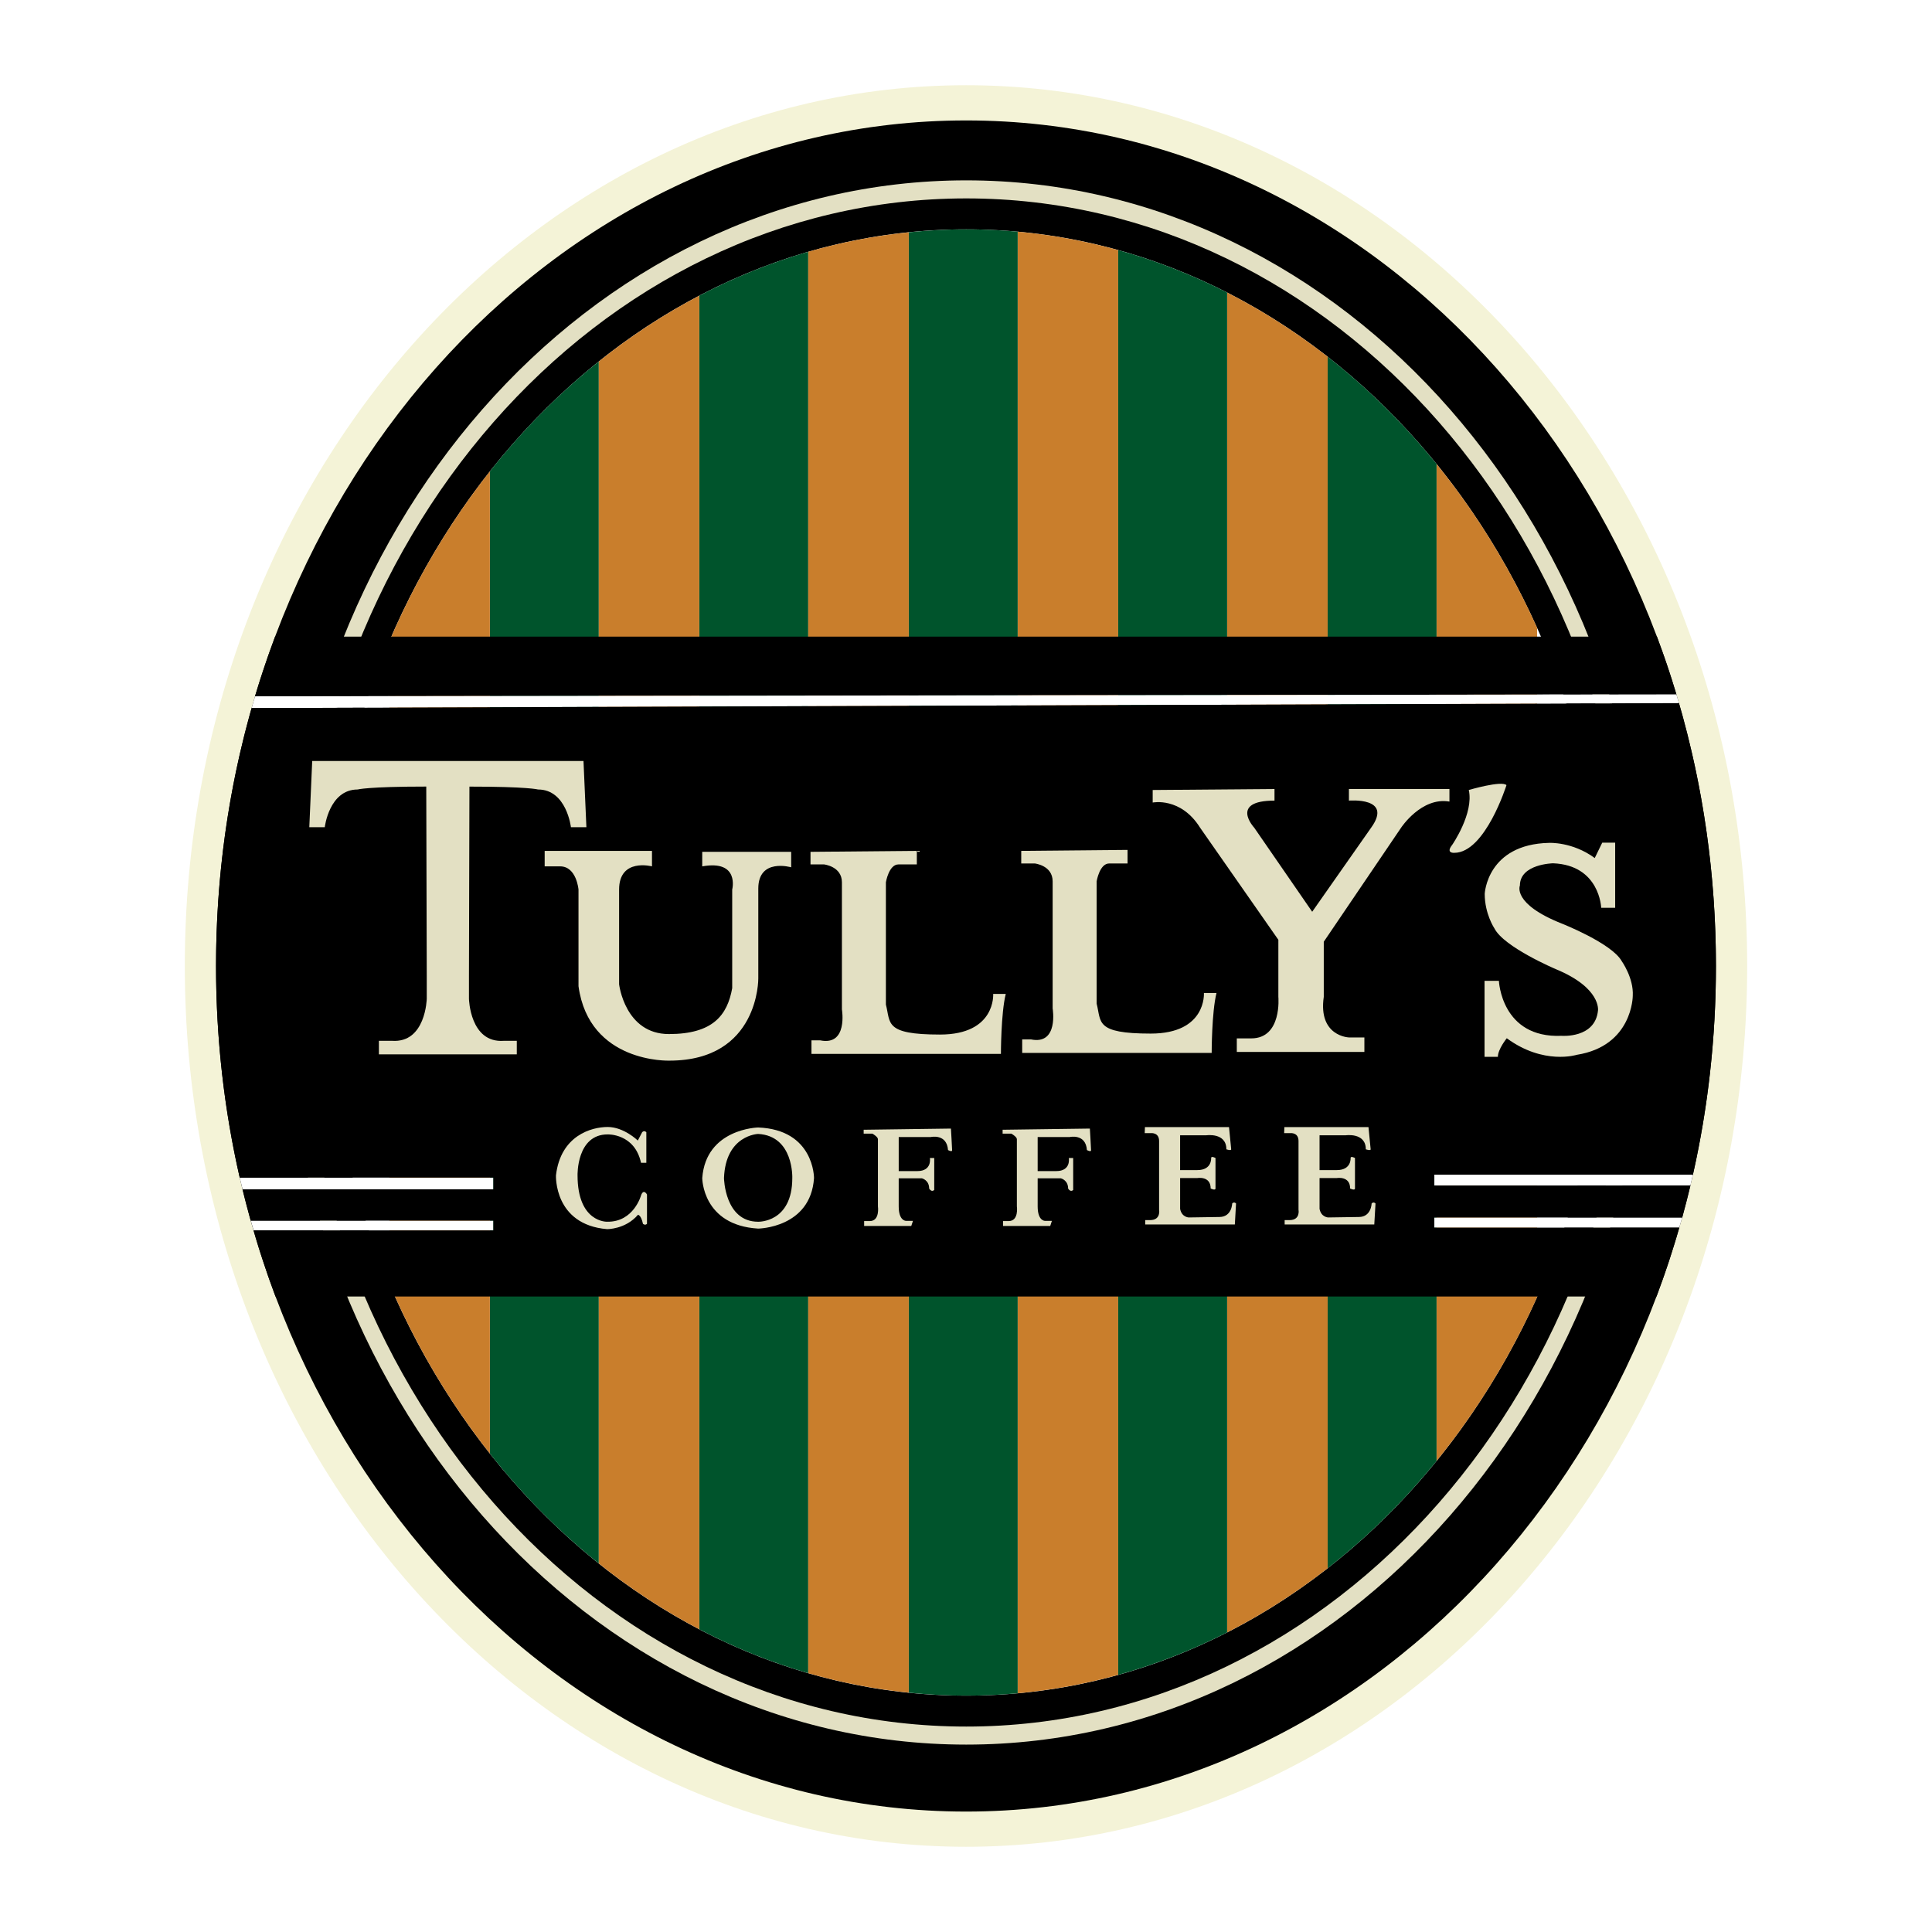<?xml version="1.0" encoding="utf-8"?>
<!-- Generator: Adobe Illustrator 13.0.0, SVG Export Plug-In . SVG Version: 6.00 Build 14948)  -->
<!DOCTYPE svg PUBLIC "-//W3C//DTD SVG 1.0//EN" "http://www.w3.org/TR/2001/REC-SVG-20010904/DTD/svg10.dtd">
<svg version="1.0" id="Layer_1" xmlns="http://www.w3.org/2000/svg" xmlns:xlink="http://www.w3.org/1999/xlink" x="0px" y="0px"
	 width="192.756px" height="192.756px" viewBox="0 0 192.756 192.756" enable-background="new 0 0 192.756 192.756"
	 xml:space="preserve">
<g>
	<polygon fill-rule="evenodd" clip-rule="evenodd" fill="#FFFFFF" points="0,0 192.756,0 192.756,192.756 0,192.756 0,0 	"/>
	<path fill-rule="evenodd" clip-rule="evenodd" fill="#F4F3D7" d="M174.316,96.377c0,48.533-34.883,87.875-77.927,87.875
		c-43.042,0-77.95-39.342-77.95-87.875c0-48.53,34.908-87.873,77.95-87.873C139.434,8.504,174.316,47.847,174.316,96.377
		L174.316,96.377z"/>
	<path fill-rule="evenodd" clip-rule="evenodd" d="M171.199,96.377c0,46.593-33.487,84.363-74.81,84.363
		S21.554,142.97,21.554,96.377c0-46.591,33.513-84.361,74.835-84.361S171.199,49.786,171.199,96.377L171.199,96.377z"/>
	<path fill-rule="evenodd" clip-rule="evenodd" fill="#E3E0C3" d="M164.671,96.027c0,43.096-30.559,78.032-68.268,78.032
		c-37.71,0-68.292-34.936-68.292-78.032s30.583-78.033,68.292-78.033C134.112,17.994,164.671,52.931,164.671,96.027L164.671,96.027z
		"/>
	<path fill-rule="evenodd" clip-rule="evenodd" d="M163.097,96.027c0,42.101-29.855,76.233-66.693,76.233
		c-36.839,0-66.717-34.132-66.717-76.233c0-42.103,29.877-76.232,66.717-76.232C133.241,19.795,163.097,53.924,163.097,96.027
		L163.097,96.027z"/>
	<path fill-rule="evenodd" clip-rule="evenodd" fill="#FFFFFF" d="M160.395,96.027c0,40.398-28.645,73.147-63.993,73.147
		c-35.348,0-64.015-32.749-64.015-73.147c0-40.397,28.667-73.146,64.015-73.146C131.75,22.881,160.395,55.63,160.395,96.027
		L160.395,96.027z"/>
	<path fill-rule="evenodd" clip-rule="evenodd" fill="#C97E2C" d="M101.535,23.114v145.824c3.427-0.312,6.776-0.934,10.029-1.836
		V24.951C108.312,24.049,104.962,23.425,101.535,23.114L101.535,23.114z"/>
	<path fill-rule="evenodd" clip-rule="evenodd" fill="#C97E2C" d="M122.432,29.187v133.68c3.521-1.795,6.876-3.942,10.029-6.405
		V35.592C129.308,33.129,125.953,30.984,122.432,29.187L122.432,29.187z"/>
	<path fill-rule="evenodd" clip-rule="evenodd" fill="#C97E2C" d="M143.326,145.757c3.962-4.877,7.346-10.373,10.033-16.346V62.644
		c-2.688-5.974-6.071-11.467-10.033-16.347V145.757L143.326,145.757z"/>
	<path fill-rule="evenodd" clip-rule="evenodd" fill="#00542C" d="M96.401,22.881c-1.933,0-3.843,0.104-5.733,0.295v145.701
		c1.89,0.192,3.8,0.297,5.733,0.297c1.728,0,3.44-0.082,5.134-0.235V23.114C99.842,22.961,98.129,22.881,96.401,22.881
		L96.401,22.881z"/>
	<path fill-rule="evenodd" clip-rule="evenodd" fill="#00542C" d="M69.771,29.496v133.062c3.467,1.814,7.1,3.287,10.867,4.376
		V25.118C76.871,26.209,73.238,27.681,69.771,29.496L69.771,29.496z"/>
	<path fill-rule="evenodd" clip-rule="evenodd" fill="#00542C" d="M48.875,47.03v97.994c3.244,4.105,6.889,7.787,10.867,10.966
		V36.063C55.765,39.244,52.12,42.924,48.875,47.03L48.875,47.03z"/>
	<path fill-rule="evenodd" clip-rule="evenodd" fill="#00542C" d="M111.564,24.951v142.151c3.763-1.046,7.398-2.469,10.867-4.236
		V29.187C118.963,27.419,115.327,25.997,111.564,24.951L111.564,24.951z"/>
	<path fill-rule="evenodd" clip-rule="evenodd" fill="#00542C" d="M132.461,35.592v120.869c3.967-3.098,7.608-6.692,10.865-10.704
		v-99.46C140.069,42.285,136.428,38.69,132.461,35.592L132.461,35.592z"/>
	<path fill-rule="evenodd" clip-rule="evenodd" fill="#C97E2C" d="M80.638,25.118v141.815c3.251,0.94,6.602,1.595,10.03,1.943
		V23.176C87.24,23.524,83.89,24.178,80.638,25.118L80.638,25.118z"/>
	<path fill-rule="evenodd" clip-rule="evenodd" fill="#C97E2C" d="M59.742,36.063v119.926c3.147,2.518,6.502,4.72,10.029,6.568
		V29.496C66.245,31.343,62.89,33.546,59.742,36.063L59.742,36.063z"/>
	<path fill-rule="evenodd" clip-rule="evenodd" fill="#C97E2C" d="M48.875,47.03c-3.998,5.06-7.384,10.761-10.029,16.953v64.089
		c2.645,6.191,6.031,11.893,10.029,16.952V47.03L48.875,47.03z"/>
	<path fill-rule="evenodd" clip-rule="evenodd" d="M165.313,63.515H27.446c-0.732,1.948-1.4,3.938-2.003,5.958l141.813-0.193
		C166.672,67.325,166.021,65.4,165.313,63.515L165.313,63.515z"/>
	<path fill-rule="evenodd" clip-rule="evenodd" fill="#FFFFFF" d="M25.443,69.472c-0.116,0.39-0.227,0.781-0.339,1.173l142.409-0.49
		c-0.087-0.292-0.167-0.586-0.257-0.876L25.443,69.472L25.443,69.472z"/>
	<path fill-rule="evenodd" clip-rule="evenodd" fill="#FFFFFF" d="M49.225,117.49H23.917c0.09,0.391,0.187,0.78,0.283,1.17h25.025
		V117.49L49.225,117.49z"/>
	<path fill-rule="evenodd" clip-rule="evenodd" fill="#FFFFFF" d="M49.225,121.781H25.019c0.092,0.327,0.189,0.651,0.283,0.977
		h23.924V121.781L49.225,121.781z"/>
	<path fill-rule="evenodd" clip-rule="evenodd" d="M143.106,117.195h25.796c1.5-6.659,2.297-13.634,2.297-20.818
		c0-9.154-1.298-17.967-3.687-26.222l-142.409,0.49c-2.302,8.113-3.55,16.757-3.55,25.732c0,7.292,0.821,14.364,2.364,21.113h25.308
		v1.17H24.2c0.253,1.049,0.53,2.091,0.818,3.121h24.207v0.977H25.301c0.653,2.241,1.375,4.443,2.187,6.592H165.27
		c0.847-2.244,1.604-4.543,2.277-6.886h-24.44v-0.975h24.724c0.292-1.063,0.567-2.138,0.825-3.221h-25.549V117.195L143.106,117.195z
		"/>
	<path fill-rule="evenodd" clip-rule="evenodd" fill="#FFFFFF" d="M143.106,117.195v1.073h25.549
		c0.085-0.356,0.166-0.714,0.247-1.073H143.106L143.106,117.195z"/>
	<path fill-rule="evenodd" clip-rule="evenodd" fill="#FFFFFF" d="M143.106,122.464h24.44c0.096-0.323,0.191-0.646,0.283-0.975
		h-24.724V122.464L143.106,122.464z"/>
	<path fill-rule="evenodd" clip-rule="evenodd" fill="#E3E0C3" d="M51.561,105.193v-1.35h-1.302
		c-3.376,0.239-3.471-4.195-3.471-4.195v-2.266l0.048-18.902c5.834,0,6.847,0.288,6.847,0.288c2.846,0,3.279,3.762,3.279,3.762
		h1.543l-0.289-6.606H31.149l-0.29,6.606h1.543c0,0,0.434-3.762,3.28-3.762c0,0,1.012-0.292,6.846-0.292l0.05,18.905v2.266
		c0,0-0.098,4.435-3.473,4.195h-1.302v1.35H51.561L51.561,105.193z"/>
	<path fill-rule="evenodd" clip-rule="evenodd" fill="#E3E0C3" d="M54.343,84.893h10.705v1.544c0,0-3.28-0.869-3.28,2.313v9.453
		c0,0,0.58,4.966,4.968,4.966s5.833-1.88,6.316-4.58V88.75c0,0,0.771-2.988-2.99-2.313v-1.449h8.873v1.543
		c0,0-3.28-0.963-3.28,2.122v8.969c0,0,0.097,8.198-8.871,8.198c0,0-8.005,0.286-9.067-7.425V88.75c0,0-0.192-2.313-1.832-2.313
		h-1.543V84.893L54.343,84.893z"/>
	<path fill-rule="evenodd" clip-rule="evenodd" fill="#E3E0C3" d="M80.864,84.988v1.255h1.351c0,0,1.783,0.193,1.783,1.782v12.683
		c0,0,0.627,3.665-2.169,3.087H80.96v1.35h18.902c0,0,0-4.051,0.482-5.979h-1.254c0,0,0.289,4.052-5.304,4.052
		c-5.594,0-4.917-1.158-5.4-2.99V88.025c0,0,0.289-1.782,1.253-1.782h1.833v-1.351L80.864,84.988L80.864,84.988z"/>
	<path fill-rule="evenodd" clip-rule="evenodd" fill="#E3E0C3" d="M101.889,84.893v1.255h1.35c0,0,1.784,0.19,1.784,1.782v12.683
		c0,0,0.626,3.664-2.171,3.087h-0.867v1.35h18.904c0,0,0-4.052,0.481-5.979h-1.255c0,0,0.289,4.05-5.304,4.05
		c-5.595,0-4.92-1.157-5.399-2.988V87.93c0,0,0.289-1.782,1.254-1.782h1.831v-1.353L101.889,84.893L101.889,84.893z"/>
	<path fill-rule="evenodd" clip-rule="evenodd" fill="#E3E0C3" d="M115.004,78.818v1.252c0,0,2.798-0.577,4.727,2.506l7.811,11.189
		v5.688c0,0,0.386,4.146-2.7,4.146h-1.446v1.352h12.729v-1.446h-1.543c0,0-3.085-0.098-2.509-4.052v-5.496l7.718-11.382
		c0,0,2.025-3.083,4.82-2.602V78.72h-10.029v1.157c0,0,4.437-0.384,2.218,2.699l-5.882,8.391l-5.787-8.391
		c0,0-2.508-2.699,2.026-2.699V78.72L115.004,78.818L115.004,78.818z"/>
	<path fill-rule="evenodd" clip-rule="evenodd" fill="#E3E0C3" d="M146.541,78.818c0,0,3.278-0.966,3.76-0.485
		c0,0-2.12,6.753-5.207,6.753c0,0-0.896,0.075-0.209-0.793C144.885,84.293,147.066,81.147,146.541,78.818L146.541,78.818z"/>
	<path fill-rule="evenodd" clip-rule="evenodd" fill="#E3E0C3" d="M159.107,85.606l0.748-1.532h1.291v6.497h-1.394
		c0,0-0.139-4.256-4.801-4.44c0,0-3.31,0.061-3.31,2.219c0,0-0.809,1.818,4.177,3.794c0,0,4.964,1.956,5.972,3.734
		c0,0,1.213,1.695,1.112,3.47c0,0,0,5.005-5.589,5.892c0,0-3.31,1.049-6.982-1.654c0,0-0.888,1.091-0.888,1.856h-1.331v-7.586h1.432
		c0,0,0.24,5.748,6.253,5.487c0,0,3.351,0.283,3.634-2.523c0,0,0.343-2.24-4.178-4.115c0,0-5.204-2.199-6.153-4.077
		c0,0-0.97-1.431-0.97-3.451c0,0,0.223-4.942,6.419-5.083C154.55,84.093,156.889,83.97,159.107,85.606L159.107,85.606z"/>
	<path fill-rule="evenodd" clip-rule="evenodd" fill="#E3E0C3" d="M63.955,116.012h0.53v-3.053c0,0-0.199-0.219-0.416,0
		l-0.434,0.835c0,0-1.384-1.354-3.007-1.354c-1.623,0-4.693,0.855-5.159,4.823c0,0-0.225,4.918,5.095,5.369
		c0,0,1.833,0.03,3.086-1.431c0,0,0.306,0,0.498,0.9c0,0,0.21,0.192,0.402,0v-2.925c0,0-0.322-0.597-0.579,0.049
		c0,0-0.725,2.724-3.408,2.667c0,0-2.941,0.098-2.941-4.63c0,0-0.113-4.082,3.005-4.082
		C60.627,113.182,63.312,113.07,63.955,116.012L63.955,116.012z"/>
	<path fill-rule="evenodd" clip-rule="evenodd" fill="#E3E0C3" d="M79.047,117.535c0,4.473-3.407,4.358-3.407,4.358
		c-3.344,0-3.408-4.358-3.408-4.358c0.161-4.305,3.408-4.402,3.408-4.402C79.208,113.326,79.047,117.535,79.047,117.535
		L79.047,117.535L79.047,117.535L79.047,117.535z M75.64,112.489c0,0-5.209,0.103-5.576,5.046c0,0,0,4.706,5.576,5.042
		c0,0,5.24-0.052,5.575-5.042C81.215,117.535,81.246,112.705,75.64,112.489L75.64,112.489z"/>
	<path fill-rule="evenodd" clip-rule="evenodd" fill="#E3E0C3" d="M86.168,112.716v0.386h0.868c0,0,0.555,0.313,0.555,0.553v6.704
		c0,0,0.217,1.469-0.819,1.469h-0.556v0.486h4.702l0.169-0.51h-0.699c0,0-0.724,0.023-0.724-1.445v-2.798h2.315
		c0,0,0.723,0.172,0.723,1.015c0,0,0.229,0.419,0.507,0.145v-3.185h-0.434c0,0,0.242,1.304-1.253,1.304h-1.857v-3.399h3.207
		c0,0,1.591-0.362,1.713,1.302c0,0,0.408,0.218,0.408,0.024c0-0.192-0.119-2.169-0.119-2.169L86.168,112.716L86.168,112.716z"/>
	<path fill-rule="evenodd" clip-rule="evenodd" fill="#E3E0C3" d="M100.031,112.716v0.386h0.869c0,0,0.554,0.313,0.554,0.553v6.704
		c0,0,0.216,1.469-0.821,1.469h-0.554v0.486h4.703l0.168-0.51h-0.699c0,0-0.723,0.023-0.723-1.445v-2.798h2.314
		c0,0,0.724,0.172,0.724,1.015c0,0,0.229,0.419,0.506,0.145v-3.185h-0.435c0,0,0.24,1.304-1.255,1.304h-1.854v-3.399h3.208
		c0,0,1.588-0.362,1.707,1.302c0,0,0.413,0.218,0.413,0.024c0-0.192-0.12-2.169-0.12-2.169L100.031,112.716L100.031,112.716z"/>
	<path fill-rule="evenodd" clip-rule="evenodd" fill="#E3E0C3" d="M114.231,112.449l-0.023,0.604h0.65c0,0,0.785-0.074,0.785,0.783
		v6.859c0,0,0.206,1.036-0.904,1.036h-0.481v0.433h8.943l0.119-2.095c0,0-0.18-0.208-0.385,0c0,0-0.023,1.35-1.278,1.35
		l-3.062,0.046c0,0-0.698-0.022-0.854-0.854v-3.076h1.723c0,0,1.325-0.238,1.325,1.04c0,0,0.481,0.239,0.481,0v-3.04
		c0,0-0.433-0.238-0.433,0c0,0,0.094,1.206-1.374,1.206h-1.723v-3.47h2.591c0,0,2.025-0.312,2.025,1.396c0,0,0.481,0.17,0.481,0
		l-0.218-2.218H114.231L114.231,112.449z"/>
	<path fill-rule="evenodd" clip-rule="evenodd" fill="#E3E0C3" d="M128.144,112.449l-0.024,0.604h0.651c0,0,0.783-0.074,0.783,0.783
		v6.859c0,0,0.206,1.036-0.903,1.036h-0.481v0.433h8.943l0.122-2.095c0,0-0.182-0.208-0.387,0c0,0-0.025,1.35-1.276,1.35
		l-3.062,0.046c0,0-0.701-0.022-0.857-0.854v-3.076h1.726c0,0,1.323-0.238,1.323,1.04c0,0,0.484,0.239,0.484,0v-3.04
		c0,0-0.436-0.238-0.436,0c0,0,0.098,1.206-1.372,1.206h-1.726v-3.47h2.591c0,0,2.025-0.312,2.025,1.396c0,0,0.483,0.17,0.483,0
		l-0.218-2.218H128.144L128.144,112.449z"/>
</g>
</svg>
